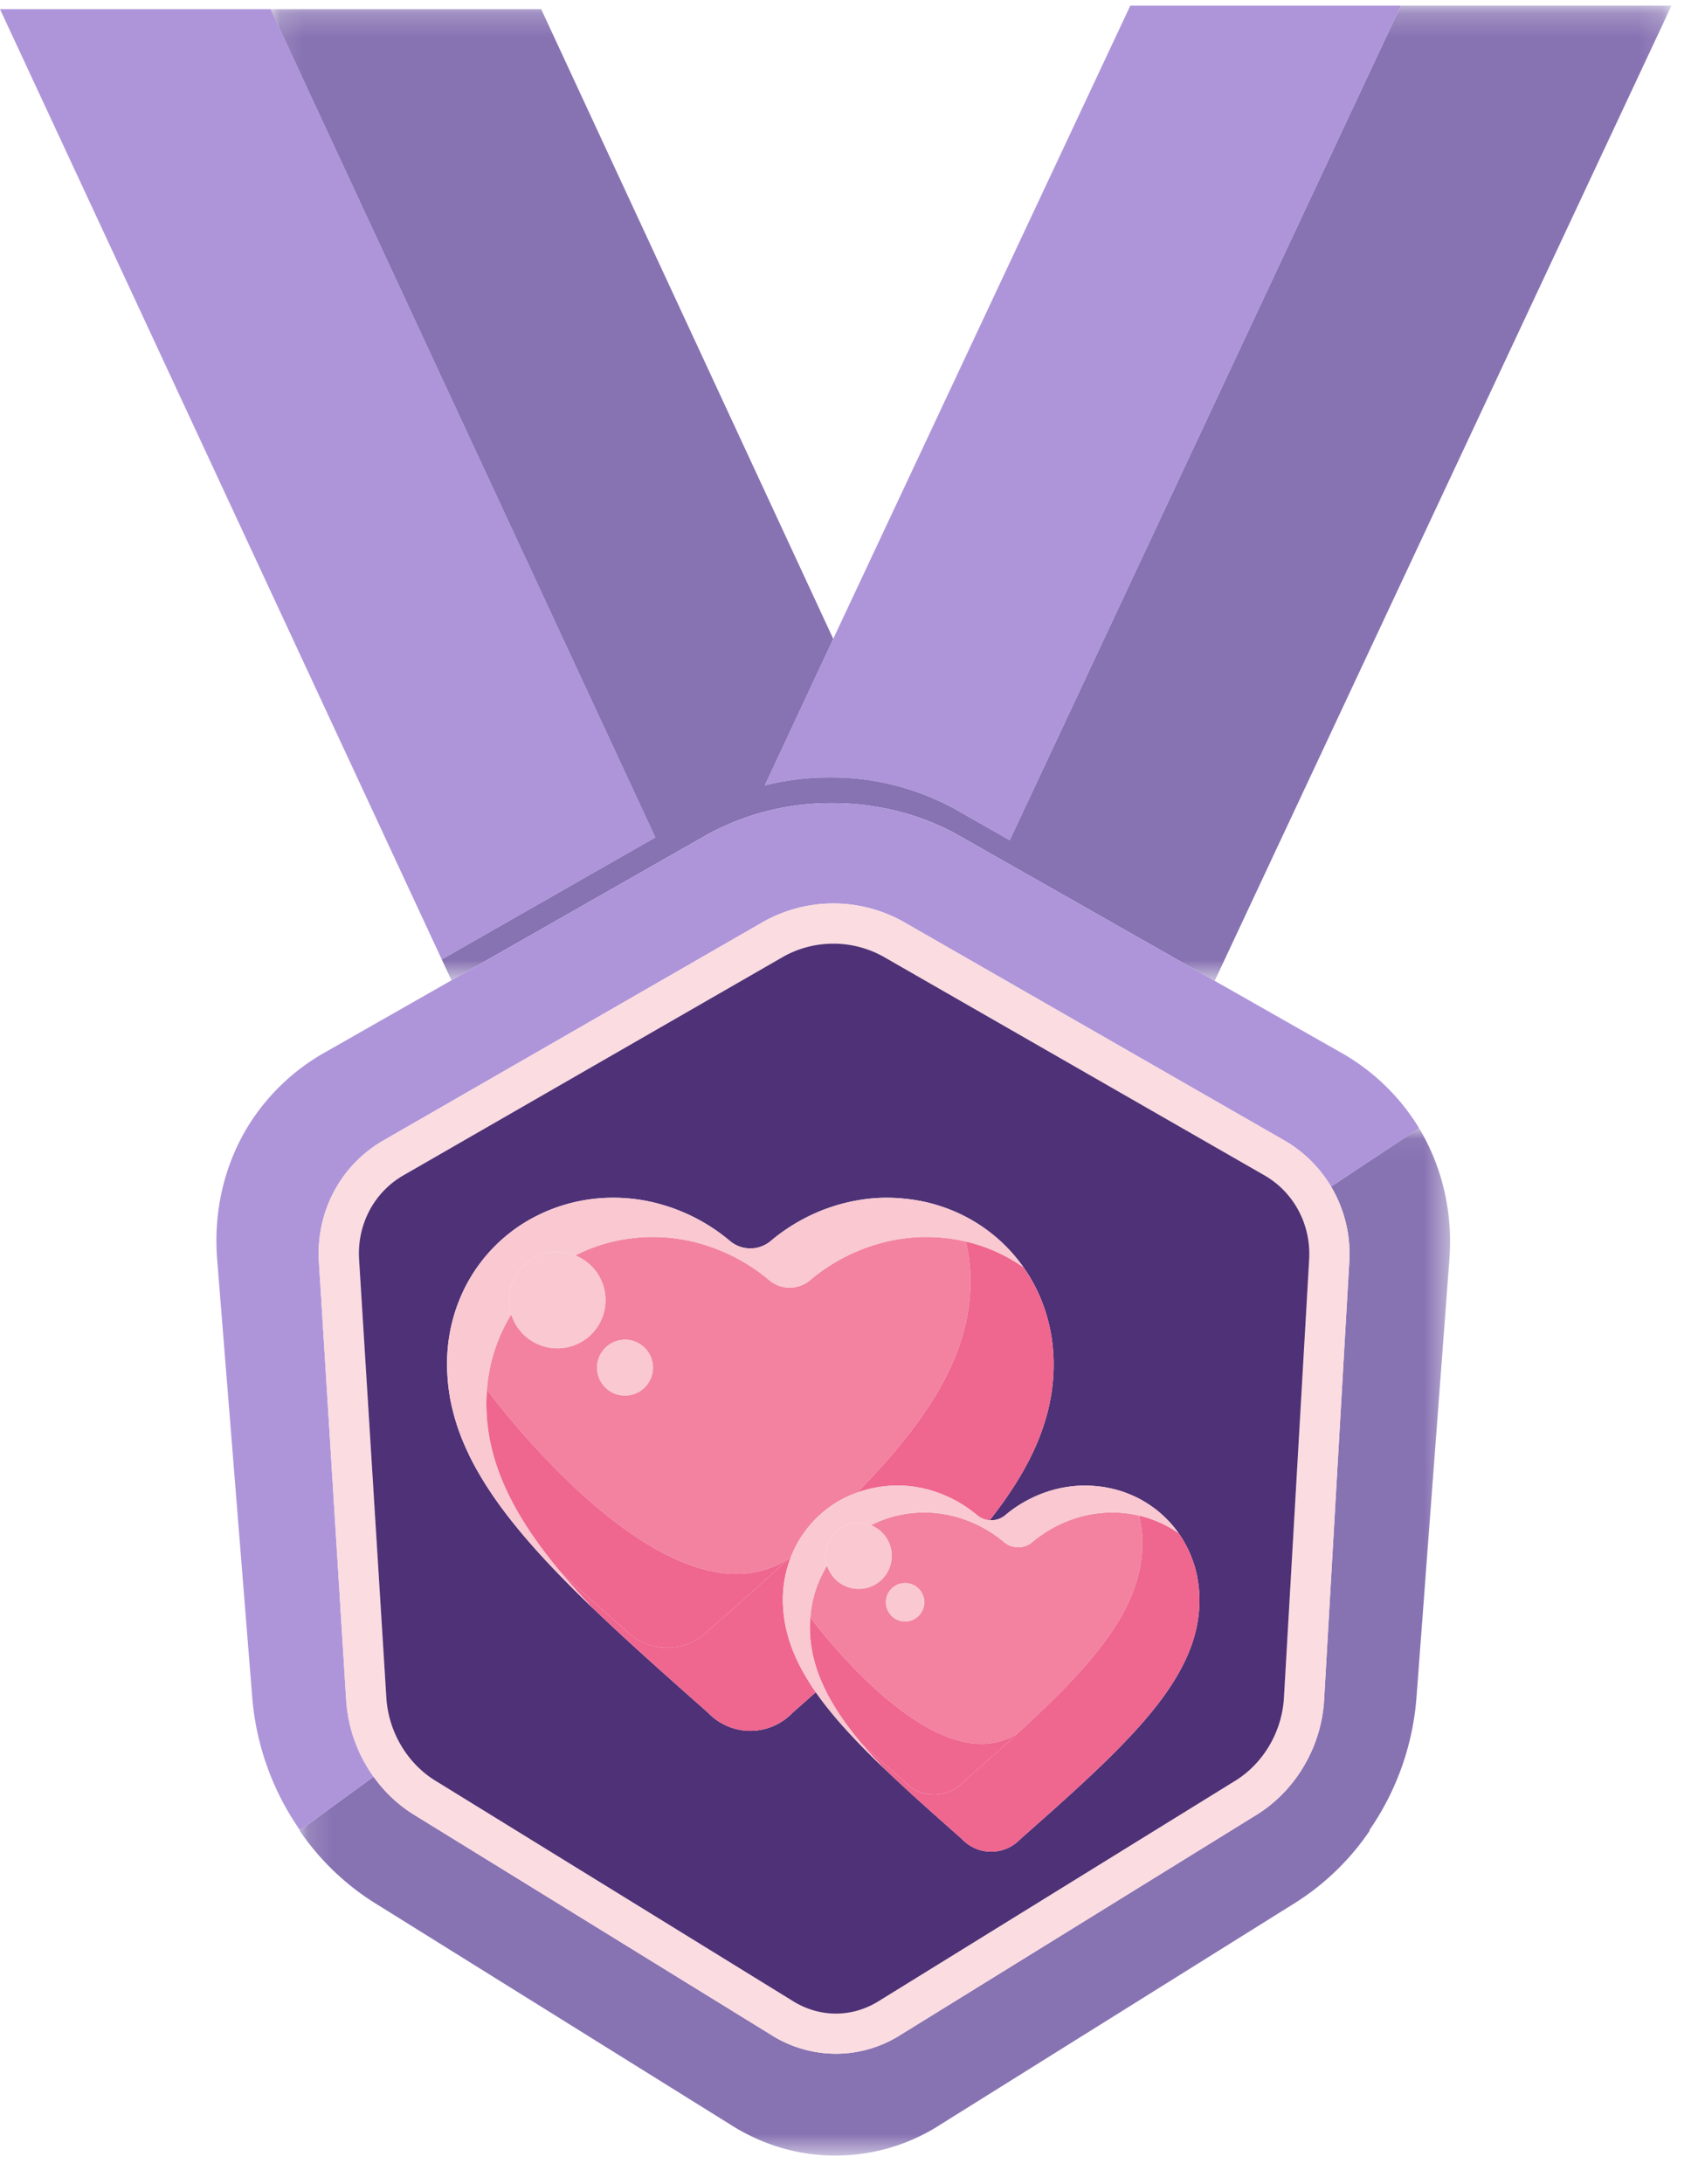 <svg width="70" height="90" xmlns="http://www.w3.org/2000/svg" xmlns:xlink="http://www.w3.org/1999/xlink"><defs><path id="a" d="M.124.177h57.752V40.36H.124z"/><path id="c" d="M.146.056h47.429v42.336H.146z"/></defs><g fill="none" fill-rule="evenodd"><path fill="#AE95DA" d="m0 .377 18.212 39.158.23.493-.23-.493 8.807-5.028L11.155.377zm34.167 31.66v-.002h.093v.002c1.771.001 3.539.433 5.114 1.303l2.253 1.284L57.75.234H46.596L34.35 26.323l-2.824 6.043a10.792 10.792 0 0 1 2.641-.33"/><g transform="translate(11.03 .057)"><mask id="b" fill="#fff"><use xlink:href="#a"/></mask><path d="M18.108 34.341a10.601 10.601 0 0 1 5.12-1.304v-.002l.048.001.046-.001v.002c1.776.002 3.549.433 5.127 1.304l10.597 6.018.362-.774L57.876.177H46.721l-16.124 34.39-2.254-1.284a10.587 10.587 0 0 0-5.113-1.303v-.003l-.047.002-.046-.002v.003c-.89 0-1.779.11-2.641.329l2.824-6.043L11.28.32H.124l15.864 34.13-8.806 5.028.23.493.17.365 10.526-5.995z" fill="#8772B2" mask="url(#b)"/></g><g transform="translate(12.204 46.43)"><mask id="d" fill="#fff"><use xlink:href="#c"/></mask><path d="m46.297.056-3.626 2.409a5.42 5.42 0 0 1 .75 3.091l-1.04 18.07c-.111 1.954-1.204 3.78-2.853 4.766l-14.603 9.023a4.98 4.98 0 0 1-2.67.78 5.015 5.015 0 0 1-2.69-.79L4.92 28.38a5.751 5.751 0 0 1-1.723-1.602L.165 28.985l-.019.013a10.52 10.52 0 0 0 3.21 3.053l14.506 9.035c1.353.87 2.848 1.302 4.338 1.304v.002l.039-.001.039.001v-.002a7.966 7.966 0 0 0 4.33-1.304l14.463-9.035a10.435 10.435 0 0 0 3.195-3.053l-.019-.013a11.08 11.08 0 0 0 1.942-5.454l1.358-18.07c.148-1.956-.303-3.83-1.25-5.405" fill="#8772B2" mask="url(#d)"/></g><path d="m14.272 70.065-1.125-18.07c-.126-2.038.869-3.941 2.598-4.967l15.725-9.046a5.902 5.902 0 0 1 5.754-.011l15.766 9.045a5.37 5.37 0 0 1 1.886 1.88l3.626-2.41a8.846 8.846 0 0 0-3.114-3.053l-5.311-3.016-10.598-6.019a10.636 10.636 0 0 0-5.126-1.304v-.002l-.047.001h-.047v.001a10.603 10.603 0 0 0-5.12 1.304l-10.526 5.995-5.338 3.04a8.795 8.795 0 0 0-3.099 3.053c-.939 1.576-1.38 3.45-1.224 5.406l1.448 18.07a11.134 11.134 0 0 0 1.968 5.453L15.4 73.21a6.088 6.088 0 0 1-1.128-3.145" fill="#AE95DA"/><path d="m53.969 51.892-1.04 18.07c-.08 1.415-.868 2.733-2.05 3.44l-14.623 9.036a3.344 3.344 0 0 1-1.797.532c-.629 0-1.25-.184-1.798-.532l-14.667-9.035c-1.184-.708-1.978-2.026-2.066-3.44l-1.125-18.07c-.088-1.416.596-2.734 1.79-3.441l15.706-9.036a4.22 4.22 0 0 1 2.057-.532c.722 0 1.435.184 2.06.532l15.747 9.036c1.197.707 1.887 2.025 1.806 3.44m-.98-4.876-15.765-9.045a5.9 5.9 0 0 0-5.754.01l-15.725 9.047c-1.729 1.025-2.725 2.929-2.597 4.967l1.124 18.07A6.094 6.094 0 0 0 15.4 73.21a5.745 5.745 0 0 0 1.723 1.602l14.647 9.023a5.02 5.02 0 0 0 2.69.791c.944 0 1.875-.274 2.669-.78l14.604-9.023c1.647-.987 2.74-2.813 2.853-4.766l1.039-18.07a5.424 5.424 0 0 0-.75-3.091 5.366 5.366 0 0 0-1.885-1.88" fill="#FBDCE0"/><path d="M41.441 62.434c.455-.384.98-.69 1.539-.9a4.996 4.996 0 0 1 1.746-.322c.148 0 .294.009.44.022l.088.007c.138.015.272.035.406.06l.09.02c.118.024.233.052.346.085l.071.02c.12.037.237.08.352.125l.127.052c.105.046.21.094.311.147a4.356 4.356 0 0 1 .31.18l.02.011a4.596 4.596 0 0 1 .234.159l.056.04.093.07c.056.044.111.09.166.137l.1.09c.093.086.184.175.27.268l.046.05a3.767 3.767 0 0 1 .201.24c.04.049.076.1.113.15.039.055.078.107.114.162a4.564 4.564 0 0 1 .258.452 3.935 3.935 0 0 1 .171.377c.038.096.073.195.105.294.01.03.022.06.031.091.039.13.071.263.1.398l.022.123c.018.104.034.209.047.315a5.023 5.023 0 0 1 .034.568c0 .914-.229 1.78-.658 2.64-.096.192-.2.383-.316.574a10.15 10.15 0 0 1-.371.574c-.2.288-.421.577-.661.87-.321.39-.676.785-1.063 1.189a37.13 37.13 0 0 1-1.255 1.242c-.336.319-.69.645-1.057.98-.246.223-.499.45-.757.682l-.394.35c-.265.236-.537.476-.814.72-.026.023-.05.046-.074.07a1.649 1.649 0 0 1-2.075.211 1.666 1.666 0 0 1-.258-.21 2.53 2.53 0 0 0-.074-.07l-.642-.568-.098-.087-.6-.534-.106-.096c-.196-.176-.39-.35-.579-.522l-.075-.07a64.55 64.55 0 0 1-1.12-1.045l-.073-.07c-.168-.161-.33-.32-.489-.48l-.083-.082a30.532 30.532 0 0 1-.246-.25l-.025-.026-.189-.195-.057-.062c-.19-.2-.37-.397-.543-.592l-.036-.04c-.24-.275-.466-.547-.673-.816l-.038-.05a11.99 11.99 0 0 1-.296-.403l-.022-.03c-.097.085-.194.17-.292.258l-.6.53a2.284 2.284 0 0 0-.107.1 2.41 2.41 0 0 1-1.678.701l-.02.001a2.415 2.415 0 0 1-1.518-.537 2.31 2.31 0 0 1-.182-.165 2.566 2.566 0 0 0-.107-.1l-.93-.822-.148-.132c-.296-.263-.587-.522-.871-.777l-.156-.14c-.287-.256-.567-.51-.841-.76l-.114-.104a89.343 89.343 0 0 1-1.629-1.52l-.106-.102c-.243-.235-.48-.466-.711-.696l-.122-.123a43.204 43.204 0 0 1-.359-.365l-.035-.036-.274-.283-.087-.092a32.831 32.831 0 0 1-.65-.705c-.047-.052-.091-.104-.137-.156l-.053-.06a24.19 24.19 0 0 1-.981-1.187l-.054-.072c-.139-.18-.272-.361-.399-.542l-.033-.045a16.722 16.722 0 0 1-.433-.652 15.036 15.036 0 0 1-.302-.504l-.049-.085a12.015 12.015 0 0 1-.295-.56l-.037-.079c-.078-.163-.15-.325-.22-.488-.015-.037-.03-.075-.047-.113a9.784 9.784 0 0 1-.204-.555c-.009-.024-.016-.049-.023-.073a8.888 8.888 0 0 1-.142-.49l-.033-.134a8.046 8.046 0 0 1-.116-.56l-.007-.05a7.948 7.948 0 0 1-.077-.665 8.158 8.158 0 0 1-.023-.574c0-1.088.238-2.107.665-3.01a6.678 6.678 0 0 1 2.612-2.878 6.977 6.977 0 0 1 3.6-.975 7.16 7.16 0 0 1 1.924.268 7.621 7.621 0 0 1 2.859 1.51c.487.413 1.2.413 1.689 0 .33-.28.688-.53 1.063-.75a7.52 7.52 0 0 1 3.071-.998 6.874 6.874 0 0 1 1.053-.018c.041.002.081.006.122.009a7.974 7.974 0 0 1 .413.04c.094.013.189.027.282.043l.108.019c.12.022.24.047.357.075l.02.005a6.851 6.851 0 0 1 .793.245 6.69 6.69 0 0 1 3.916 3.888l.016.043c.055.148.107.297.152.45l.004.014c.041.14.077.282.11.426l.02.09c.032.15.06.302.083.456l.004.027a7.212 7.212 0 0 1 .055.55c.01.156.017.312.017.47 0 1.479-.413 2.871-1.178 4.262-.23.417-.491.835-.782 1.254-.21.301-.437.605-.676.91a.893.893 0 0 0 .64-.207m10.723-13.982-15.749-9.035a4.233 4.233 0 0 0-2.06-.533c-.722 0-1.434.184-2.056.533l-15.707 9.035c-1.192.707-1.876 2.025-1.789 3.44l1.125 18.07c.088 1.415.881 2.733 2.066 3.44l14.666 9.036c.548.348 1.17.533 1.8.533.629 0 1.25-.185 1.795-.533l14.625-9.035c1.181-.708 1.968-2.026 2.05-3.44l1.04-18.07c.08-1.416-.61-2.734-1.806-3.441" fill="#4E3176"/><path d="M24.614 56.355a1.15 1.15 0 0 1 2.302 0 1.15 1.15 0 0 1-1.15 1.149 1.15 1.15 0 0 1-1.152-1.149m15.393-3.562c0-.568-.068-1.115-.192-1.637a7.152 7.152 0 0 0-1.636-.187c-1.728 0-3.457.66-4.782 1.779a1.309 1.309 0 0 1-1.689 0c-1.324-1.12-3.054-1.779-4.783-1.779-1.17 0-2.26.275-3.212.762a1.983 1.983 0 0 1-.737 3.825 1.987 1.987 0 0 1-1.899-1.398 6.873 6.873 0 0 0-1.005 3.105c.932 1.238 7.768 9.996 12.458 6.95l.083-.076a4.586 4.586 0 0 1 2.109-2.367c.2-.106.41-.193.627-.27 2.931-3.021 4.658-5.687 4.658-8.707m.287-2.375c.114.073.226.148.336.227l.08.06c.093.068.183.139.271.211.033.028.068.055.1.084a7.017 7.017 0 0 1 .486.464c.042.044.087.089.128.134.067.075.13.152.194.23a7.077 7.077 0 0 1 .268.349l.03.039-.003-.002c.32.453.59.946.792 1.475a6.69 6.69 0 0 0-3.916-3.888c.425.16.825.36 1.2.596l.034.02M22.306 64.09c-.07-.076-.144-.154-.212-.23.208.233.426.468.65.705l-.098-.106a38.908 38.908 0 0 1-.34-.369m.834.887.359.364-.167-.171-.192-.193m-.309-.32.274.283c-.043-.043-.081-.085-.122-.128l-.152-.155m.866.881-.076-.075c.23.23.468.462.71.697-.093-.09-.182-.18-.274-.27-.12-.117-.243-.236-.36-.352m.761.743.002.002-.008-.008-.014-.013a89.449 89.449 0 0 0 .02.019m-5.162-6.415.001-.002a11.059 11.059 0 0 1 .024.054c-.006-.013-.011-.027-.018-.04l-.007-.012m2.661 3.838c.045.052.09.104.137.156l.024.023c-.054-.06-.11-.12-.161-.179m7.17 6.813-.93-.822.93.822m1.806.803" fill="#F282A0"/><path d="m19.303 59.878-.006-.014v.002l.006.012m.769-2.615a7.455 7.455 0 0 0-.024.569c0 2.437 1.127 4.644 3.101 6.992.804.726 1.653 1.48 2.548 2.27.037.032.073.066.107.1.938.937 2.46.937 3.398 0 .034-.034.07-.068.107-.1a247.255 247.255 0 0 0 3.22-2.881c-4.688 3.046-11.525-5.712-12.457-6.95m20.638-6.559a5.567 5.567 0 0 0-.08-.059l.08.06m-.895.451a7.13 7.13 0 0 1 .192 1.637c0 3.02-1.726 5.686-4.658 8.706a4.88 4.88 0 0 1 3.394.036c.56.21 1.083.515 1.538.899a.9.9 0 0 0 .519.207c.24-.305.467-.608.677-.91.29-.42.552-.836.782-1.254.765-1.391 1.178-2.784 1.178-4.261a7.404 7.404 0 0 0-.026-.589 7.191 7.191 0 0 0-.046-.432l-.004-.027a6.678 6.678 0 0 0-.083-.455l-.02-.091a7.367 7.367 0 0 0-.114-.44 6.601 6.601 0 0 0-.152-.45l-.016-.043a6.73 6.73 0 0 0-.792-1.475 6.83 6.83 0 0 0-2.37-1.058m.48-.738-.033-.021.033.02m1.596 1.41c-.065-.077-.128-.154-.195-.229.067.075.13.152.194.23M41.082 51l-.102-.084.102.084M22.646 64.459c.034.035.065.07.098.106.03.03.057.06.087.092.05.05.103.103.152.155a32.779 32.779 0 0 1-.337-.353m.687.711c.055.057.109.114.166.171l.122.123.076.074a41.08 41.08 0 0 1-.364-.368m.724.72c.093.09.181.18.275.27l.106.102.014.012c-.135-.129-.264-.256-.395-.384m-1.939-2.007-.024-.023c.068.076.142.154.213.23l-.189-.207" fill="#EF668F"/><path d="m33.39 69.366-.034-.054a8.962 8.962 0 0 1-.207-.346l-.035-.059a8.191 8.191 0 0 1-.202-.384l-.026-.055a6.824 6.824 0 0 1-.15-.334c-.01-.027-.022-.052-.033-.079a6.07 6.07 0 0 1-.253-.768l-.023-.091a5.428 5.428 0 0 1-.085-.42 5.734 5.734 0 0 1-.043-.355l-.009-.102a4.846 4.846 0 0 1 .323-2.183l-.083.077a243.87 243.87 0 0 1-3.221 2.881 3.061 3.061 0 0 0-.107.1 2.406 2.406 0 0 1-3.398 0 2.05 2.05 0 0 0-.107-.1c-.895-.79-1.744-1.544-2.548-2.27.403.478.838.963 1.309 1.457.51.488 1.047.988 1.609 1.501l.113.104a161.651 161.651 0 0 0 .998.9c.285.255.574.514.87.777l.15.132.929.822c.037.032.073.066.107.1a2.397 2.397 0 0 0 1.698.702h.022a2.413 2.413 0 0 0 .982-.22 2.4 2.4 0 0 0 .695-.482 2.57 2.57 0 0 1 .108-.1l.6-.53.292-.26a8.366 8.366 0 0 1-.241-.36" fill="#EF668F"/><path d="M23.697 65.538c.117.116.24.235.36.352.131.128.26.255.395.384l.008.01-.001-.003a31.09 31.09 0 0 1-1.31-1.457c-1.974-2.348-3.1-4.555-3.1-6.992 0-.192.008-.381.023-.569a6.872 6.872 0 0 1 1.005-3.105 1.986 1.986 0 0 1 2.636-2.427 7.017 7.017 0 0 1 3.212-.762c1.729 0 3.459.66 4.783 1.778a1.309 1.309 0 0 0 1.689 0c1.326-1.118 3.053-1.778 4.782-1.778a7.19 7.19 0 0 1 1.636.187 6.834 6.834 0 0 1 2.372 1.06l-.03-.04a7.291 7.291 0 0 0-.19-.255l-.078-.094a6.988 6.988 0 0 0-.194-.229c-.042-.046-.086-.09-.129-.135a6.605 6.605 0 0 0-.484-.464l-.101-.083a7.277 7.277 0 0 0-.27-.212l-.081-.059a6.904 6.904 0 0 0-.336-.227l-.033-.021a6.755 6.755 0 0 0-1.995-.841l-.02-.005a6.931 6.931 0 0 0-.746-.136l-.13-.016a7.546 7.546 0 0 0-.283-.026l-.122-.008a6.807 6.807 0 0 0-1.053.019 7.523 7.523 0 0 0-3.071.998c-.375.22-.732.47-1.064.75a1.308 1.308 0 0 1-1.688 0 7.606 7.606 0 0 0-1.64-1.055 7.633 7.633 0 0 0-1.22-.457 7.17 7.17 0 0 0-1.923-.267 6.976 6.976 0 0 0-3.879 1.152 6.666 6.666 0 0 0-2.333 2.701 7.006 7.006 0 0 0-.665 3.01c0 .193.01.384.023.574l.013.147c.016.174.037.346.064.517l.007.052c.031.187.07.374.116.56l.033.133c.043.164.09.327.142.49l.023.073c.061.186.13.37.205.555l.047.113c.061.145.127.29.195.434l.006.014c.007.013.012.027.018.04l.037.08c.092.186.19.373.295.56l.049.084a12.893 12.893 0 0 0 .351.583c.122.19.25.382.384.573l.033.045c.127.18.26.36.398.542l.055.072c.302.392.63.787.98 1.187l.054.06c.051.06.107.12.16.179a36.826 36.826 0 0 0 .866.929l.122.128.035.037.192.193.365.368" fill="#F9C8D1"/><path d="M22.976 55.556a1.983 1.983 0 1 0 0-3.967 1.986 1.986 0 0 0-1.899 2.569 1.988 1.988 0 0 0 1.9 1.398m3.94.799a1.15 1.15 0 0 0-2.303 0 1.15 1.15 0 0 0 1.151 1.149 1.15 1.15 0 0 0 1.152-1.149" fill="#F9C8D1"/><path d="M48.865 63.615c.026.047.05.096.073.144-.024-.048-.047-.097-.073-.144M45.66 61.3l.09.02-.09-.02m.436.106.071.02-.07-.02m2.067 1.255.042.044a4.283 4.283 0 0 0-.27-.268l.057.053c.058.056.115.113.171.171m-.333-.318.005.004a5.03 5.03 0 0 0-.166-.137l.092.076.069.057m-.874-.593c.047.024.092.051.138.077-.046-.026-.091-.053-.138-.077m2.388 3.169c.008.04.014.081.021.122-.007-.04-.013-.082-.021-.122m-.131-.489c.01.03.022.06.031.091l-.03-.091m-.777-1.454.016.019a4.255 4.255 0 0 0-.141-.171l.072.088.053.064m-3.273-1.743.089.008-.089-.008m3.425 1.945h-.002c.03.043.063.085.092.13-.036-.056-.075-.109-.114-.162l.004.006.02.026m-12.697 9.15-.054-.052c.158.158.322.318.49.48-.066-.063-.128-.125-.191-.188-.083-.08-.166-.16-.245-.24M35.296 71.722l.189.195-.084-.088-.105-.107m4.325 4.025-.642-.568.642.568m-3.205-2.907-.006-.006a62.788 62.788 0 0 0 .005.004v.001m-1.479-1.506c-.048-.052-.099-.105-.146-.158l.017.016-.11-.123c.172.195.353.393.541.592-.023-.024-.044-.049-.068-.073-.08-.085-.156-.17-.234-.254m.574.609c.08.083.162.167.246.25-.039-.038-.076-.078-.115-.117l-.131-.133m-2.12-2.576c.076.12.156.24.24.362l-.291.259.292-.259.022.031a9.966 9.966 0 0 1-.263-.393m-.52-.935a7.675 7.675 0 0 1 0 .002v-.002zm4.442-3.199a.79.79 0 1 1 .001 1.58.79.79 0 0 1 0-1.58m4.645 6.186c3.17-2.904 5.135-5.172 5.135-7.843 0-.39-.05-.766-.135-1.125a4.928 4.928 0 0 0-1.12-.128c-1.187 0-2.374.453-3.284 1.222a.899.899 0 0 1-1.16 0c-.91-.769-2.098-1.222-3.285-1.222-.804 0-1.55.19-2.205.525a1.36 1.36 0 1 1-1.805 1.662 4.713 4.713 0 0 0-.694 2.139c.648.861 5.336 6.859 8.553 4.77m-9.071-2.95-.012-.027-.005-.008c.005.011.01.023.017.035m-.437-1.181" fill="#F282A0"/><path d="m32.87 68.433.005.008-.005-.01v.002zm4.469 5.032c.644.643 1.69.643 2.334 0a1.13 1.13 0 0 1 .073-.068c.788-.697 1.528-1.353 2.212-1.98-3.217 2.09-7.905-3.908-8.553-4.77-.01.129-.02.257-.02.388 0 1.674.775 3.19 2.13 4.802.553.5 1.136 1.016 1.75 1.56.026.021.05.044.074.068M47.52 62.1l.057.04-.056-.04m.864.812c-.024-.03-.047-.06-.072-.088a4.5 4.5 0 0 1 .072.088" fill="#EF668F"/><path d="M46.958 62.45c.085.359.135.734.135 1.125 0 2.671-1.965 4.939-5.135 7.843-.685.626-1.424 1.282-2.212 1.978a1.47 1.47 0 0 0-.073.07 1.652 1.652 0 0 1-2.334 0l-.073-.07a202.14 202.14 0 0 1-1.75-1.559c.276.329.575.662.9 1 .35.337.719.68 1.106 1.034l.075.069c.188.172.38.346.578.522l.107.096.6.535.097.086.642.568c.025.022.05.045.074.07a1.651 1.651 0 0 0 2.333 0 .974.974 0 0 1 .074-.07 248.813 248.813 0 0 0 1.965-1.753c.368-.335.72-.66 1.057-.98a37.38 37.38 0 0 0 1.255-1.242c.387-.405.743-.8 1.063-1.19.24-.291.46-.581.66-.869.134-.192.258-.383.373-.574a8.62 8.62 0 0 0 .315-.574c.43-.86.659-1.726.659-2.64 0-.148-.01-.295-.022-.44-.004-.042-.01-.085-.013-.128a5.332 5.332 0 0 0-.048-.316c-.007-.04-.013-.082-.021-.122a4.845 4.845 0 0 0-.1-.398c-.009-.03-.021-.06-.03-.091a4.609 4.609 0 0 0-.277-.67c-.024-.049-.047-.098-.073-.145a4.39 4.39 0 0 0-.185-.308c-.029-.044-.061-.087-.092-.13a4.695 4.695 0 0 0-1.63-.727m.332-.507a.01.01 0 0 1-.003-.002l-.02-.012.022.014m.542.4-.069-.057.069.057M36.138 72.569l.19.186.072.07a.076.076 0 0 1 .01.009l-.272-.265m-.968-.982c.024.024.045.049.068.073l.06.062c.032.035.07.072.103.107a69.58 69.58 0 0 1-.23-.242m.47.488.115.118.084.082.052.053a28.164 28.164 0 0 1-.25-.253m-.706-.742-.129-.142-.017-.016c.047.053.098.106.146.158" fill="#EF668F"/><path d="M40.281 62.434a5.236 5.236 0 0 0-1.538-.9 4.876 4.876 0 0 0-3.395-.036 4.694 4.694 0 0 0-.626.272 4.588 4.588 0 0 0-2.109 2.367 4.842 4.842 0 0 0-.323 2.183l.009.1c.01.12.025.238.043.356l.006.036c.02.128.048.256.079.384l.023.091a5.67 5.67 0 0 0 .287.847c.04.099.086.198.133.297l.004.01.012.027c.01.018.018.037.026.055.064.128.13.256.203.384.01.02.022.04.033.059.066.115.135.23.208.345a9.92 9.92 0 0 0 .32.479c.087.124.178.248.273.371l.038.051a16.93 16.93 0 0 0 .71.856l.11.123.13.142.233.254.23.242c.03.029.057.058.085.088a.485.485 0 0 1 .024.025l.132.133.252.253c.08.08.162.16.245.24l.272.266.006.005-.001-.001c-.324-.34-.623-.672-.9-1.001-1.355-1.612-2.13-3.128-2.13-4.802 0-.13.01-.26.02-.387.06-.79.306-1.515.693-2.139a1.34 1.34 0 0 1-.066-.4 1.363 1.363 0 0 1 1.872-1.262 4.813 4.813 0 0 1 2.205-.525c1.187 0 2.375.453 3.284 1.222a.9.9 0 0 0 1.16 0c.91-.769 2.098-1.222 3.284-1.222.388 0 .764.044 1.12.128a4.69 4.69 0 0 1 1.634.728c-.007-.009-.014-.017-.02-.027a4.499 4.499 0 0 0-.133-.175c-.016-.022-.035-.043-.053-.064a4.25 4.25 0 0 0-.133-.157l-.046-.05-.042-.044a4.916 4.916 0 0 0-.229-.224c-.033-.03-.065-.06-.1-.09l-.004-.004-.07-.057-.091-.076c-.03-.024-.062-.046-.093-.07a2.88 2.88 0 0 0-.056-.04l-.023-.017a4.353 4.353 0 0 0-.209-.14l-.021-.014a4.54 4.54 0 0 0-.173-.102c-.046-.026-.091-.053-.138-.077a4.613 4.613 0 0 0-.311-.147l-.127-.052a4.685 4.685 0 0 0-.352-.125l-.07-.02a5.202 5.202 0 0 0-.346-.086l-.091-.02a4.902 4.902 0 0 0-.406-.059l-.089-.008a5.063 5.063 0 0 0-.44-.021c-.593 0-1.186.114-1.745.323a5.24 5.24 0 0 0-1.539.899.896.896 0 0 1-.641.207.892.892 0 0 1-.519-.207" fill="#F9C8D1"/><path d="M35.397 65.472a1.36 1.36 0 0 0 .507-2.625 1.364 1.364 0 0 0-1.872 1.263c0 .14.028.273.066.4a1.36 1.36 0 0 0 1.299.962m1.915 1.338a.79.79 0 1 0 .001-1.58.79.79 0 0 0 0 1.58" fill="#F9C8D1"/></g></svg>